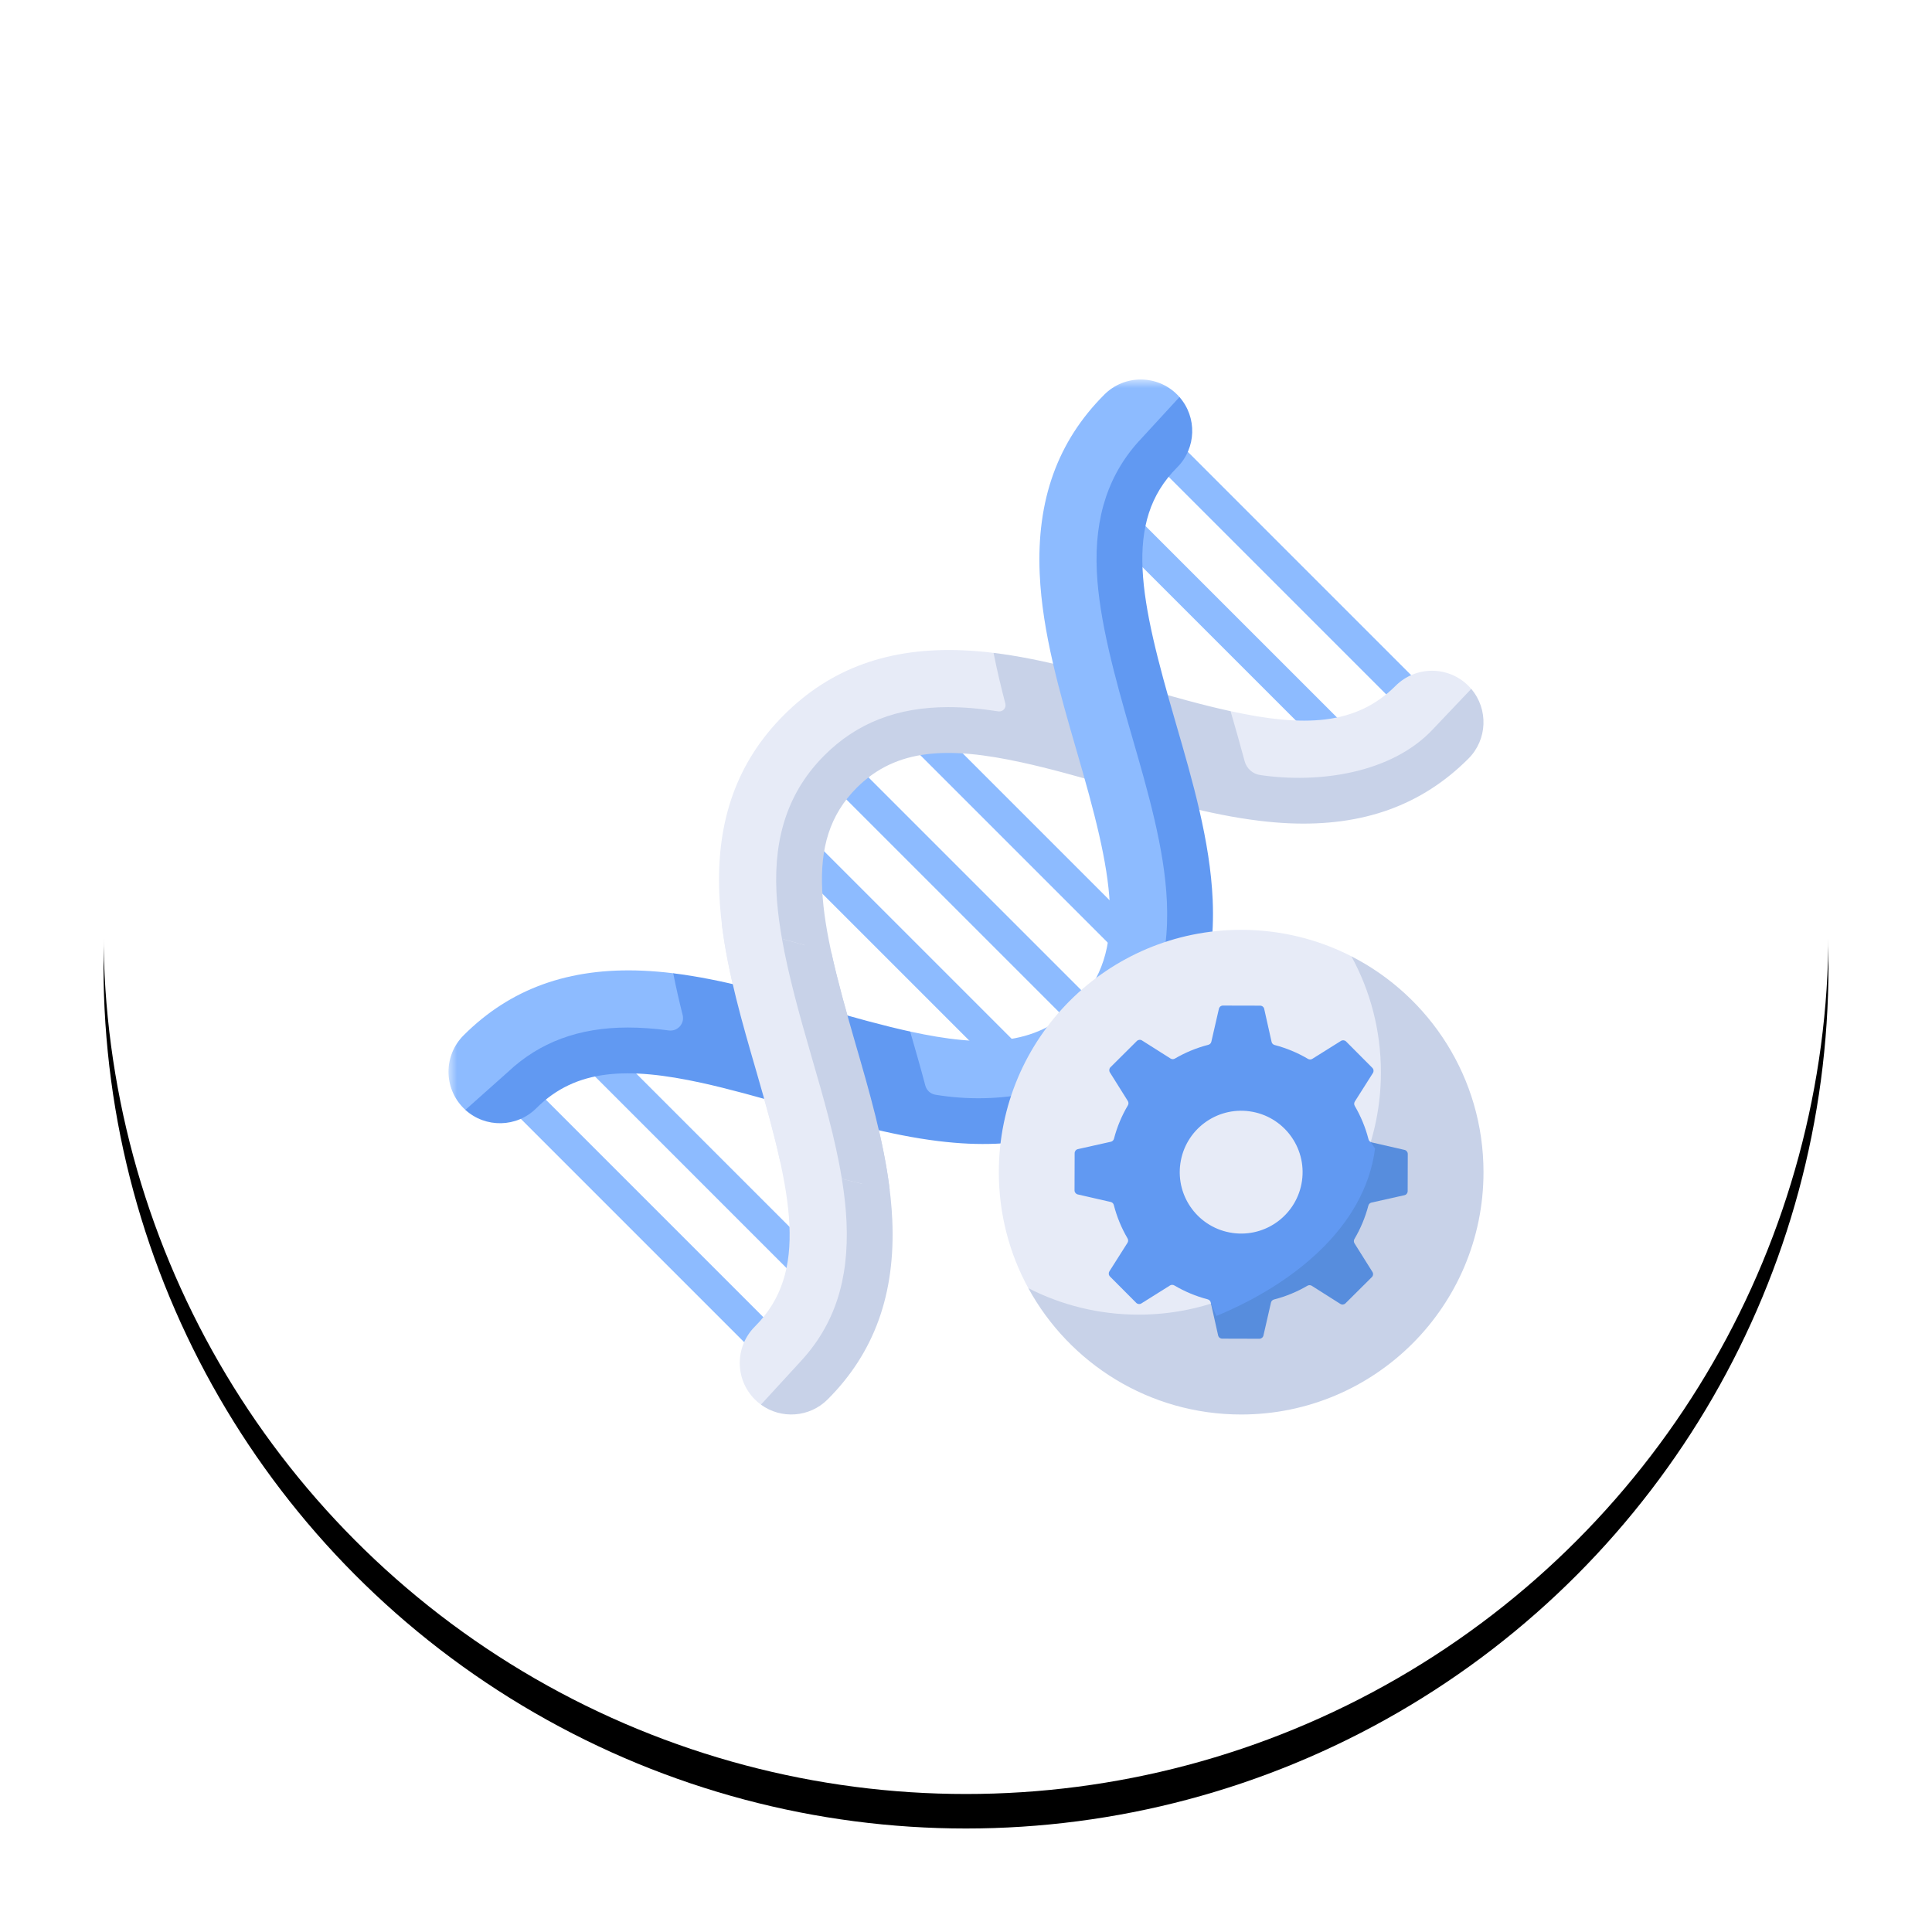 <?xml version="1.0" encoding="UTF-8"?>
<svg width="112px" height="112px" viewBox="0 0 112 112" version="1.1" xmlns="http://www.w3.org/2000/svg" xmlns:xlink="http://www.w3.org/1999/xlink">
    <title>73DD7878-F1F5-42E7-A22C-240171BE53E4</title>
    <defs>
        <circle id="path-1" cx="50" cy="50" r="50"></circle>
        <filter x="-10.0%" y="-8.0%" width="120.0%" height="120.0%" filterUnits="objectBoundingBox" id="filter-2">
            <feOffset dx="0" dy="2" in="SourceAlpha" result="shadowOffsetOuter1"></feOffset>
            <feGaussianBlur stdDeviation="3" in="shadowOffsetOuter1" result="shadowBlurOuter1"></feGaussianBlur>
            <feColorMatrix values="0 0 0 0 0.734   0 0 0 0 0.762   0 0 0 0 0.844  0 0 0 0.53 0" type="matrix" in="shadowBlurOuter1"></feColorMatrix>
        </filter>
        <polygon id="path-3" points="0 0 43.644 0 43.644 43.228 0 43.228"></polygon>
    </defs>
    <g id="Page-1" stroke="none" stroke-width="1" fill="none" fill-rule="evenodd">
        <g id="MaquetteQuiSommesNous" transform="translate(-342, -1705)">
            <g id="Group-5" transform="translate(348, 1709)">
                <g id="Oval">
                    <use fill="black" fill-opacity="1" filter="url(#filter-2)" xlink:href="#path-1"></use>
                    <use fill="#FFFFFF" fill-rule="evenodd" xlink:href="#path-1"></use>
                </g>
                <g id="Group-36" transform="translate(20, 18)">
                    <path d="M37.554,38.459 C37.323,38.459 37.091,38.371 36.914,38.194 L21.803,23.084 C21.45,22.73 21.45,22.157 21.803,21.803 C22.157,21.45 22.73,21.45 23.084,21.803 L38.195,36.914 C38.548,37.267 38.548,37.841 38.195,38.194 C38.018,38.371 37.786,38.459 37.554,38.459" id="Fill-1" fill="#8DBBFF"></path>
                    <path d="M39.226,33.278 C38.995,33.278 38.763,33.189 38.586,33.013 L26.985,21.412 C26.631,21.058 26.631,20.485 26.985,20.131 C27.339,19.778 27.912,19.778 28.266,20.131 L39.867,31.732 C40.22,32.085 40.22,32.659 39.867,33.013 C39.69,33.189 39.458,33.278 39.226,33.278 Z" id="Fill-3" fill="#8DBBFF"></path>
                    <path d="M32.372,40.131 C32.141,40.131 31.909,40.043 31.732,39.866 L20.131,28.265 C19.778,27.912 19.778,27.338 20.131,26.985 C20.485,26.631 21.058,26.631 21.412,26.985 L33.013,38.586 C33.366,38.939 33.366,39.513 33.013,39.866 C32.836,40.043 32.604,40.131 32.372,40.131" id="Fill-5" fill="#8DBBFF"></path>
                    <path d="M20.727,52.265 C20.495,52.265 20.263,52.176 20.086,52 L7.998,39.911 C7.644,39.558 7.644,38.984 7.998,38.631 C8.351,38.277 8.925,38.277 9.278,38.631 L21.367,50.719 C21.72,51.073 21.72,51.646 21.367,52 C21.19,52.176 20.958,52.265 20.727,52.265 Z" id="Fill-7" fill="#8DBBFF"></path>
                    <path d="M18.861,57.153 C18.629,57.153 18.397,57.064 18.221,56.888 L3.11,41.777 C2.756,41.423 2.756,40.85 3.11,40.496 C3.463,40.143 4.037,40.143 4.39,40.496 L19.501,55.607 C19.855,55.961 19.855,56.534 19.501,56.888 C19.324,57.064 19.093,57.153 18.861,57.153 Z" id="Fill-9" fill="#8DBBFF"></path>
                    <path d="M51.36,21.632 C51.128,21.632 50.896,21.544 50.719,21.367 L38.631,9.278 C38.277,8.925 38.277,8.351 38.631,7.998 C38.984,7.644 39.558,7.644 39.911,7.998 L52,20.086 C52.354,20.44 52.354,21.013 52,21.367 C51.823,21.544 51.591,21.632 51.36,21.632" id="Fill-11" fill="#8DBBFF"></path>
                    <path d="M56.248,19.766 C56.016,19.766 55.784,19.678 55.607,19.501 L40.496,4.39 C40.143,4.037 40.143,3.463 40.496,3.11 C40.85,2.756 41.423,2.756 41.777,3.11 L56.888,18.221 C57.242,18.574 57.242,19.148 56.888,19.501 C56.711,19.678 56.479,19.766 56.248,19.766" id="Fill-13" fill="#8DBBFF"></path>
                    <path d="M17.759,59.125 C16.593,57.959 16.593,56.069 17.759,54.904 C20.925,51.737 19.904,47.205 17.847,40.118 C16.864,36.732 15.847,33.231 15.7,29.839 C15.514,25.554 16.739,22.154 19.447,19.447 C22.155,16.739 25.554,15.514 29.839,15.7 C30.422,15.725 31.009,15.776 31.598,15.848 L39.939,18.79 L45.338,19.228 C49.56,20.15 52.595,20.067 54.904,17.758 C56.07,16.593 57.959,16.593 59.125,17.758 C59.183,17.816 59.237,17.876 59.289,17.937 C59.76,19.441 59.553,20.524 58.445,21.632 C55.737,24.339 53.018,25.07 48.733,24.884 C48.15,24.859 33.426,21.19 33.426,21.19 C29.204,20.268 25.15,20.359 22.841,22.668 C19.674,25.835 20.591,31.372 22.648,38.459 C23.631,41.845 24.739,45.3 24.886,48.692 C25.072,52.977 24.094,55.797 21.386,58.504 C20.338,59.552 19.381,59.831 18.113,59.427 C17.993,59.345 17.876,59.243 17.759,59.125 Z" id="Fill-15" fill="#E7EBF7"></path>
                    <path d="M59.125,21.98 C56.417,24.688 53.018,25.913 48.733,25.727 C48.15,25.702 47.563,25.65 46.974,25.577 C44.139,25.232 41.257,24.393 38.454,23.578 C36.534,23.023 34.803,22.54 33.234,22.198 C29.012,21.276 25.977,21.359 23.667,23.667 C20.501,26.834 21.522,31.366 23.579,38.454 C24.562,41.839 25.579,45.34 25.727,48.733 C25.913,53.018 24.688,56.417 21.98,59.125 C20.926,60.179 19.28,60.28 18.113,59.428 C19.094,58.359 20.337,57.005 20.395,56.943 C22.367,54.818 23.221,52.234 23.074,48.848 C22.939,45.775 21.968,42.429 21.028,39.194 C20.043,35.798 19.148,32.518 19.012,29.718 C18.852,26.413 19.761,23.818 21.79,21.79 C23.671,19.908 26.02,18.993 28.972,18.993 C29.86,18.993 30.808,19.072 31.874,19.239 C32.132,19.279 32.348,19.042 32.281,18.789 C32.027,17.817 31.793,16.836 31.598,15.848 C34.433,16.194 37.314,17.033 40.118,17.847 C42.037,18.404 43.768,18.887 45.338,19.228 C45.615,20.186 45.894,21.153 46.154,22.128 C46.267,22.55 46.617,22.865 47.049,22.929 C50.508,23.439 54.678,22.807 57.041,20.303 C57.08,20.265 58.248,19.035 59.289,17.936 C60.289,19.109 60.233,20.872 59.125,21.98" id="Fill-17" fill="#C8D2E8"></path>
                    <g id="Group-21">
                        <mask id="mask-4" fill="white">
                            <use xlink:href="#path-3"></use>
                        </mask>
                        <g id="Clip-20"></g>
                        <path d="M0.874,42.241 C0.909,42.275 0.944,42.308 0.979,42.34 C2.547,42.915 3.836,42.842 4.968,41.711 C7.277,39.402 10.687,39.209 14.91,40.131 L28.363,43.211 C28.953,43.283 37.845,43.26 40.552,40.552 C43.26,37.845 43.797,34.497 43.611,30.212 C43.464,26.82 42.526,23.394 41.543,20.009 C39.486,12.921 38.445,8.063 41.611,4.897 C42.73,3.778 43.007,2.486 42.375,1.018 C42.332,0.969 42.287,0.921 42.241,0.874 C41.075,-0.291 39.185,-0.291 38.02,0.874 C35.312,3.582 34.086,6.981 34.273,11.266 C34.42,14.658 35.437,18.16 36.419,21.545 C38.477,28.633 39.498,33.164 36.331,36.331 C34.022,38.641 30.986,38.723 26.762,37.8 L21.475,37.728 L13.027,34.421 C12.438,34.349 11.851,34.298 11.266,34.272 C6.981,34.086 3.582,35.312 0.874,38.02 C-0.291,39.185 -0.291,41.075 0.874,42.241 Z" id="Fill-19" fill="#8DBBFF" mask="url(#mask-4)"></path>
                    </g>
                    <path d="M40.552,40.552 C37.844,43.26 34.445,44.486 30.16,44.3 C29.576,44.274 28.988,44.222 28.398,44.15 C25.563,43.803 22.683,42.967 19.88,42.152 C17.963,41.597 16.225,41.115 14.658,40.771 C10.437,39.85 7.403,39.932 5.095,42.241 C3.964,43.372 2.149,43.405 0.978,42.341 C1.945,41.482 3.384,40.199 3.434,40.153 C5.279,38.413 7.56,37.567 10.399,37.567 C11.138,37.567 11.919,37.621 12.776,37.736 C13.284,37.803 13.698,37.337 13.574,36.84 C13.373,36.04 13.188,35.234 13.028,34.422 C15.863,34.77 18.743,35.606 21.545,36.42 C23.464,36.975 25.195,37.456 26.763,37.8 C27.061,38.832 27.363,39.876 27.642,40.931 C27.715,41.206 27.941,41.415 28.223,41.462 C31.839,42.064 36.227,41.402 38.674,38.674 C40.855,36.492 41.801,33.824 41.646,30.276 C41.512,27.203 40.541,23.858 39.602,20.622 C38.616,17.226 37.72,13.946 37.585,11.146 C37.43,7.938 38.28,5.402 40.184,3.401 C40.226,3.357 41.599,1.861 42.375,1.018 C43.404,2.189 43.359,3.977 42.241,5.095 C39.073,8.262 40.095,12.794 42.152,19.882 C43.136,23.267 44.152,26.768 44.3,30.16 C44.485,34.445 43.26,37.844 40.552,40.552 Z" id="Fill-22" fill="#6199F2"></path>
                    <path d="M20.676,32.797 C19.089,32.347 17.48,31.921 15.849,31.598 C16.196,34.433 17.034,37.314 17.848,40.118 C18.404,42.037 18.886,43.769 19.227,45.338 C20.789,45.79 22.372,46.245 23.977,46.625 C23.265,43.224 22.432,39.799 21.307,36.519 C20.941,35.33 20.784,34.072 20.676,32.797" id="Fill-24" fill="#E7EBF7"></path>
                    <path d="M25.577,46.974 L25.577,46.975 C24.647,46.79 23.721,46.572 22.803,46.334 C22.423,43.995 21.716,41.565 21.028,39.194 C20.346,36.842 19.706,34.546 19.332,32.426 C20.296,32.685 21.251,32.96 22.198,33.234 C22.541,34.802 23.023,36.535 23.579,38.454 C24.393,41.257 25.23,44.139 25.577,46.974" id="Fill-26" fill="#C8D2E8"></path>
                    <path d="M58.752,45.951 C58.752,53.71 53.921,58.936 46.162,58.936 C40.839,58.936 37.016,56.432 33.613,52.676 C32.522,50.679 31.903,48.388 31.903,45.951 C31.903,38.193 38.192,31.903 45.951,31.903 C48.253,31.903 50.425,32.457 52.342,33.438 C53.124,34.084 53.584,34.845 54.309,35.421 C57.549,37.995 58.752,41.492 58.752,45.951 Z" id="Fill-28" fill="#E7EBF7"></path>
                    <path d="M60,45.951 C60,53.71 53.71,60 45.951,60 C40.628,60 35.998,57.04 33.613,52.676 C35.53,53.657 37.703,54.211 40.004,54.211 C47.763,54.211 54.053,47.921 54.053,40.162 C54.053,37.726 53.433,35.435 52.342,33.438 C56.888,35.764 60,40.494 60,45.951 Z" id="Fill-30" fill="#C8D2E8"></path>
                    <path d="M55.61,44.897 L55.604,47.052 C55.604,47.165 55.526,47.263 55.416,47.287 L53.505,47.715 C53.417,47.735 53.348,47.803 53.325,47.891 C53.144,48.578 52.871,49.228 52.519,49.824 C52.473,49.902 52.473,49.999 52.521,50.076 L53.562,51.735 C53.622,51.83 53.608,51.955 53.528,52.034 L52,53.554 C51.92,53.634 51.796,53.649 51.7,53.588 L50.045,52.539 C49.969,52.491 49.872,52.49 49.794,52.535 C49.195,52.886 48.544,53.156 47.856,53.333 C47.768,53.355 47.699,53.424 47.68,53.512 L47.243,55.421 C47.218,55.531 47.12,55.609 47.006,55.609 L44.851,55.603 C44.738,55.603 44.64,55.525 44.616,55.415 L44.203,53.573 C48.637,52.185 52.126,48.661 53.462,44.205 C53.477,44.214 53.495,44.22 53.514,44.224 L55.422,44.661 C55.532,44.686 55.61,44.784 55.61,44.897 Z" id="Fill-32" fill="#578DDD"></path>
                    <path d="M49.478,46.45 C49.202,48.397 47.401,49.752 45.454,49.476 C43.506,49.202 42.151,47.401 42.426,45.454 C42.7,43.506 44.502,42.151 46.45,42.426 C48.397,42.701 49.753,44.502 49.478,46.45 L49.478,46.45 Z M53.713,44.584 C53.58,44.385 53.462,44.205 53.462,44.205 C53.399,44.175 53.352,44.117 53.334,44.048 C53.157,43.359 52.887,42.709 52.537,42.11 C52.491,42.031 52.492,41.935 52.54,41.858 L53.589,40.204 C53.649,40.109 53.636,39.985 53.556,39.905 L52.035,38.377 C51.956,38.297 51.831,38.283 51.736,38.343 L50.076,39.383 C50,39.431 49.903,39.431 49.825,39.385 C49.229,39.032 48.578,38.76 47.891,38.58 C47.803,38.557 47.735,38.488 47.715,38.399 L47.287,36.487 C47.263,36.377 47.165,36.299 47.052,36.299 L44.897,36.294 C44.784,36.293 44.686,36.371 44.661,36.481 L44.223,38.39 C44.202,38.478 44.134,38.547 44.046,38.569 C43.359,38.746 42.708,39.017 42.109,39.367 C42.031,39.413 41.935,39.412 41.858,39.364 L40.203,38.316 C40.108,38.255 39.984,38.269 39.904,38.349 L38.376,39.868 C38.296,39.948 38.282,40.072 38.342,40.168 L39.382,41.827 C39.43,41.904 39.43,42.001 39.384,42.079 C39.031,42.675 38.758,43.325 38.578,44.013 C38.555,44.1 38.487,44.168 38.398,44.188 L36.486,44.616 C36.376,44.641 36.298,44.738 36.298,44.851 L36.292,47.007 C36.292,47.12 36.37,47.217 36.48,47.243 L38.39,47.68 C38.478,47.7 38.547,47.768 38.569,47.856 C38.745,48.544 39.016,49.195 39.366,49.793 C39.412,49.872 39.411,49.968 39.363,50.045 L38.314,51.699 C38.253,51.794 38.267,51.919 38.346,51.999 L39.867,53.526 C39.947,53.606 40.071,53.621 40.166,53.561 L41.826,52.52 C41.903,52.472 41.999,52.472 42.077,52.518 C42.675,52.87 43.324,53.144 44.012,53.324 C44.099,53.347 44.167,53.416 44.187,53.504 L44.203,53.573 L44.514,54.288 C48.804,52.519 53.111,49.233 53.713,44.584 Z" id="Fill-34" fill="#6199F2"></path>
                </g>
            </g>
        </g>
    </g>
</svg>
